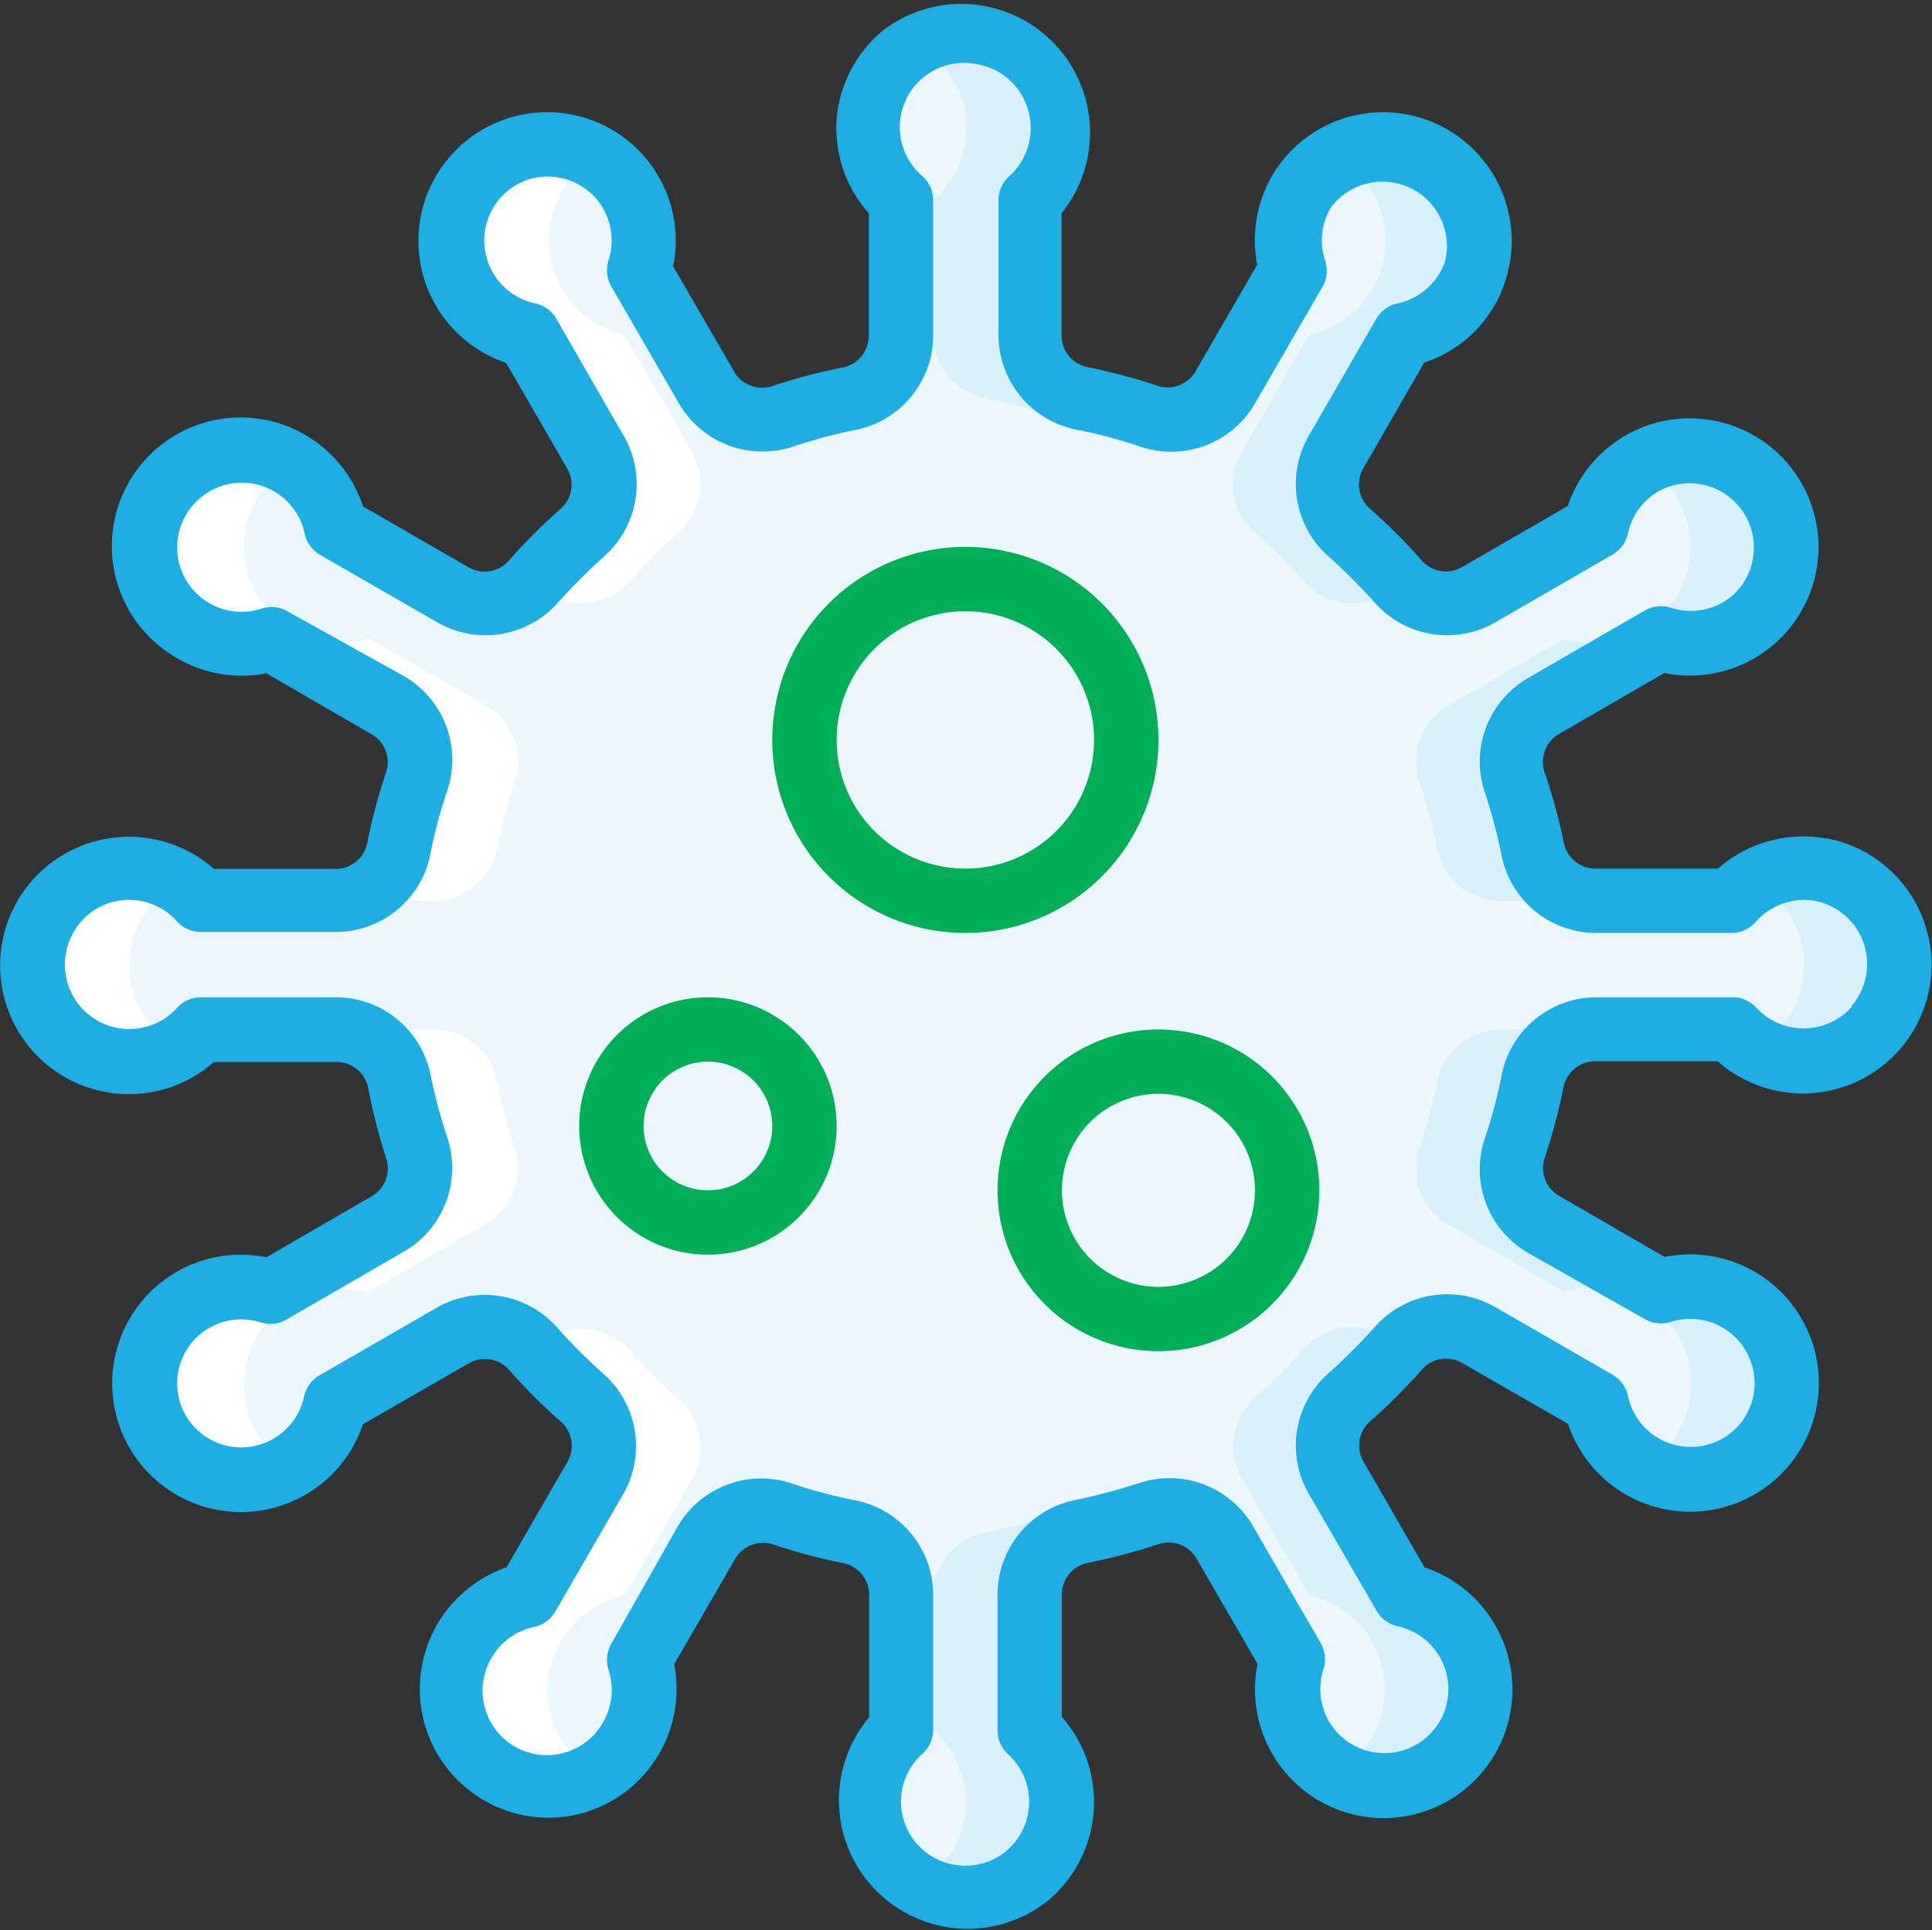 <svg id="Layer_1" data-name="Layer 1" xmlns="http://www.w3.org/2000/svg" viewBox="0 0 60.04 60"><rect x="0" y="0" width="60.04" height="60" fill="#333333" stroke="none"/><defs><style>.cls-1{fill:#ecf7fd;}.cls-2{fill:#d9eff9;}.cls-3{fill:#fff;}.cls-4{fill:#1daee4;}.cls-5{fill:#00af58;}</style></defs><g id="Page-1"><g id="_006---Virus" data-name="006---Virus"><path id="Shape" class="cls-1" d="M56.55,27.05A3,3,0,0,0,53.8,28H49.6a2,2,0,0,1-2-1.6,18.37,18.37,0,0,0-.56-2.09A2,2,0,0,1,48,21.94l3.63-2.1a3,3,0,0,0,2.86-.55A3,3,0,0,0,51,14.4a3,3,0,0,0-1.43,2L46,18.48a2,2,0,0,1-2.49-.41A18.41,18.41,0,0,0,42,16.54a2,2,0,0,1-.41-2.49l2.1-3.65a3,3,0,0,0,2.2-1.9,3,3,0,1,0-5.66-.09L38.08,12a2,2,0,0,1-2.37.89,17,17,0,0,0-2.09-.56A2,2,0,0,1,32,10.42V6.22A3,3,0,0,0,33,3.46,3,3,0,1,0,28,6.22v4.2a2,2,0,0,1-1.6,1.95,18.37,18.37,0,0,0-2.09.56A2,2,0,0,1,22,12l-2.1-3.63a3,3,0,0,0-.55-2.86,3,3,0,1,0-2.91,4.86l2.1,3.64a2,2,0,0,1-.41,2.49,18.41,18.41,0,0,0-1.53,1.53,2,2,0,0,1-2.49.41l-3.64-2.1a3,3,0,1,0-2,3.46l3.63,2.1A2,2,0,0,1,13,24.31a17.45,17.45,0,0,0-.56,2.09,2,2,0,0,1-2,1.6H6.24a3,3,0,0,0-2.76-.95A3,3,0,1,0,6.24,32h4.2a2,2,0,0,1,2,1.6A18.37,18.37,0,0,0,13,35.69a2,2,0,0,1-.89,2.37l-3.63,2.1a3,3,0,0,0-2.86.55,3,3,0,1,0,4.86,2.91l3.64-2.1a2,2,0,0,1,2.5.41,16.88,16.88,0,0,0,1.52,1.53A2,2,0,0,1,18.5,46l-2.1,3.64A3,3,0,1,0,19.62,54a3,3,0,0,0,.25-2.43L22,48a2,2,0,0,1,2.36-.89,17.45,17.45,0,0,0,2.09.56A2,2,0,0,1,28,49.58v4.2a3,3,0,0,0-.95,2.76A3,3,0,0,0,33,56a2.94,2.94,0,0,0-1-2.22v-4.2a2,2,0,0,1,1.6-1.95,18.37,18.37,0,0,0,2.09-.56,2,2,0,0,1,2.37.89l2.1,3.63a3,3,0,0,0,.55,2.86A3,3,0,0,0,45.62,51a3,3,0,0,0-2-1.43L41.54,46a2,2,0,0,1,.41-2.5,16.88,16.88,0,0,0,1.53-1.52A2,2,0,0,1,46,41.52l3.65,2.1a3,3,0,0,0,1.9,2.2A3,3,0,0,0,54,40.4a3,3,0,0,0-2.43-.25L48,38.05a2,2,0,0,1-.89-2.36,17.45,17.45,0,0,0,.56-2.09,2,2,0,0,1,2-1.6h4.2A3,3,0,0,0,59,29.46a3,3,0,0,0-2.43-2.41Z"/><path id="Shape-2" data-name="Shape" class="cls-2" d="M30,3.47A3,3,0,0,1,29,6.22v4.2a2,2,0,0,0,1.6,1.95,18.37,18.37,0,0,1,2.09.56,2,2,0,0,0,1.88-.33l-1-.23A2,2,0,0,1,32,10.42V6.22a3,3,0,0,0-3.5-4.81A3,3,0,0,1,30,3.47Z"/><path id="Shape-3" data-name="Shape" class="cls-2" d="M52.36,16a3,3,0,0,1-3.75,3.85L45,21.94a2,2,0,0,0-.89,2.37,16.5,16.5,0,0,1,.56,2.09,2,2,0,0,0,2,1.6h3a2,2,0,0,1-2-1.6,16.5,16.5,0,0,0-.56-2.09A2,2,0,0,1,48,21.94l3.63-2.1A3,3,0,1,0,51,14.4h0A3,3,0,0,1,52.36,16Z"/><path id="Shape-4" data-name="Shape" class="cls-2" d="M42,5.2a3,3,0,0,1,.88,3.3,3,3,0,0,1-2.2,1.91l-2.1,3.65A2,2,0,0,0,39,16.55a17,17,0,0,1,1.53,1.53,2,2,0,0,0,2.49.41l.58-.34a.46.46,0,0,0-.07-.07A17,17,0,0,0,42,16.55a2,2,0,0,1-.41-2.49l2.1-3.65A3,3,0,1,0,41.52,4.9,2.83,2.83,0,0,1,42,5.2Z"/><path id="Shape-5" data-name="Shape" class="cls-2" d="M54,40.4a3,3,0,0,0-2.43-.25L48,38.05a2,2,0,0,1-.89-2.36,17.45,17.45,0,0,0,.56-2.09,2,2,0,0,1,2-1.6h-3a2,2,0,0,0-2,1.6,16.5,16.5,0,0,1-.56,2.09A2,2,0,0,0,45,38.06l3.63,2.1a3,3,0,0,1,3.22,4.78,2.77,2.77,0,0,1-.77.64,2.55,2.55,0,0,0,.46.25A3,3,0,0,0,54,40.4Z"/><path id="Shape-6" data-name="Shape" class="cls-2" d="M59,29.46a3,3,0,0,0-2.42-2.41,2.92,2.92,0,0,0-2,.36,3,3,0,0,1,0,5.17A2.89,2.89,0,0,0,56,33,3,3,0,0,0,59,29.46Z"/><path id="Shape-7" data-name="Shape" class="cls-2" d="M43.64,49.59,41.54,46a2,2,0,0,1,.41-2.5,16.88,16.88,0,0,0,1.53-1.52l.07-.08L43,41.52a2,2,0,0,0-2.49.41A16.88,16.88,0,0,1,39,43.45a2,2,0,0,0-.41,2.5l2.1,3.64a3,3,0,0,1,.87,5.51,3,3,0,1,0,2.13-5.51Z"/><path id="Shape-8" data-name="Shape" class="cls-2" d="M33.62,47.63c.33-.07.65-.14,1-.23a2,2,0,0,0-1.88-.33,16.5,16.5,0,0,1-2.09.56A2,2,0,0,0,29,49.58v4.2a3,3,0,0,1,1,2.54,3,3,0,0,1-1.49,2.27,3,3,0,0,0,1,.37A3,3,0,0,0,32,53.78v-4.2a2,2,0,0,1,1.6-1.95Z"/><circle id="Oval" class="cls-1" cx="30.02" cy="23" r="5"/><circle id="Oval-2" data-name="Oval" class="cls-1" cx="22.02" cy="35" r="3"/><circle id="Oval-3" data-name="Oval" class="cls-1" cx="36.02" cy="37" r="4"/><path id="Shape-9" data-name="Shape" class="cls-3" d="M6,19.6a3,3,0,0,0,2.43.24l3.63,2.1A2,2,0,0,1,13,24.31a17.45,17.45,0,0,0-.56,2.09,2,2,0,0,1-2,1.6h3a2,2,0,0,0,2-1.6A16.5,16.5,0,0,1,16,24.31a2,2,0,0,0-.89-2.37l-3.63-2.1a3,3,0,0,1-3.21-4.78A2.77,2.77,0,0,1,9,14.42a2.08,2.08,0,0,0-.47-.24A3,3,0,0,0,6,19.6Z"/><path id="Shape-10" data-name="Shape" class="cls-3" d="M16.4,10.41l2.1,3.64a2,2,0,0,1-.41,2.49,16.88,16.88,0,0,0-1.52,1.53l-.08.08.58.33a2,2,0,0,0,2.5-.41,16.88,16.88,0,0,1,1.52-1.53,2,2,0,0,0,.41-2.49l-2.1-3.64a3,3,0,0,1-.87-5.51,3,3,0,1,0-2.13,5.51Z"/><path id="Shape-11" data-name="Shape" class="cls-3" d="M56.8,32h-3a3.16,3.16,0,0,0,.73.58,2.85,2.85,0,0,0,.53.24l.21.07a.91.91,0,0,0,.21,0A2.48,2.48,0,0,0,56,33a3,3,0,0,0,1.51-.42A3.16,3.16,0,0,1,56.8,32Z"/><path id="Shape-12" data-name="Shape" class="cls-3" d="M55.52,27.05h-.06a2.83,2.83,0,0,0-.93.35,3.2,3.2,0,0,0-.73.59h3a3.2,3.2,0,0,1,.73-.59,2.85,2.85,0,0,0-1-.36,4.45,4.45,0,0,0-.5-.05h-.12a3,3,0,0,0-.42.05Z"/><path id="Shape-13" data-name="Shape" class="cls-3" d="M15.08,54.8a3,3,0,0,0,3.44.3,2.88,2.88,0,0,1-1.32-3.59,3,3,0,0,1,2.2-1.91L21.5,46a2,2,0,0,0-.41-2.49,18.41,18.41,0,0,1-1.53-1.53,2,2,0,0,0-2.49-.41l-.58.34.07.07a18.41,18.41,0,0,0,1.53,1.53A2,2,0,0,1,18.5,46L16.4,49.6a3,3,0,0,0-2.2,1.91,3,3,0,0,0,.88,3.29Z"/><path id="Shape-14" data-name="Shape" class="cls-3" d="M9,45.6H9a3,3,0,0,1,2.42-5.43l3.63-2.1A2,2,0,0,0,16,35.69a16.5,16.5,0,0,1-.56-2.09,2,2,0,0,0-2-1.6h-3a2,2,0,0,1,2,1.6A16.5,16.5,0,0,0,13,35.69a2,2,0,0,1-.89,2.37l-3.63,2.1a3,3,0,0,0-2.86.55A3,3,0,0,0,9,45.6Z"/><path id="Shape-15" data-name="Shape" class="cls-3" d="M4.07,29.46a3,3,0,0,1,1.45-2.05,2.94,2.94,0,0,0-2-.36A3,3,0,0,0,4,33a2.89,2.89,0,0,0,1.49-.42A3,3,0,0,1,4.07,29.46Z"/><path id="Shape-16" data-name="Shape" class="cls-4" d="M56.73,26.06a4,4,0,0,0-3.34.94H49.6a1,1,0,0,1-1-.8A18.44,18.44,0,0,0,48,24a1,1,0,0,1,.44-1.18l3.28-1.9a4,4,0,0,0,3.36-.85,4,4,0,1,0-6.36-4.34l-3.29,1.9a1,1,0,0,1-1.25-.21,17.47,17.47,0,0,0-1.61-1.61,1,1,0,0,1-.21-1.24l1.9-3.3a3.92,3.92,0,0,0,2.48-2.42,4,4,0,0,0-4.46-5.3,4,4,0,0,0-2.6,1.68,4,4,0,0,0-.61,3l-1.9,3.28A1,1,0,0,1,36,12a18.44,18.44,0,0,0-2.21-.59,1,1,0,0,1-.8-1V6.63A4,4,0,0,0,27.45.94,4,4,0,0,0,26,3.69a4,4,0,0,0,1,2.94v3.79a1,1,0,0,1-.8,1A18.44,18.44,0,0,0,24,12a1,1,0,0,1-1.18-.44l-1.9-3.28a4,4,0,0,0-.85-3.36,4,4,0,1,0-4.34,6.36l1.9,3.29a1,1,0,0,1-.21,1.25,17.47,17.47,0,0,0-1.61,1.61,1,1,0,0,1-1.24.21l-3.29-1.9a4,4,0,1,0-6,4.58,4,4,0,0,0,3,.61l3.28,1.9A1,1,0,0,1,12,24a18.44,18.44,0,0,0-.59,2.21,1,1,0,0,1-1,.8H6.65a4,4,0,1,0,0,6h3.79a1,1,0,0,1,1,.8A18.44,18.44,0,0,0,12,36a1,1,0,0,1-.44,1.18l-3.28,1.9a4,4,0,1,0,3,5.19l3.3-1.9a1,1,0,0,1,1.24.21,17.47,17.47,0,0,0,1.61,1.61,1,1,0,0,1,.21,1.24l-1.9,3.29a4,4,0,0,0,2,7.72,4,4,0,0,0,3.21-4.71l1.9-3.28A1,1,0,0,1,24,48a18.44,18.44,0,0,0,2.21.59,1,1,0,0,1,.8,1v3.79a4,4,0,0,0,5.57,5.69A4,4,0,0,0,33,53.37V49.58a1,1,0,0,1,.8-1A18.44,18.44,0,0,0,36,48a1,1,0,0,1,1.18.44l1.9,3.28a4,4,0,1,0,5.19-3l-1.9-3.29a1,1,0,0,1,.21-1.25,17.47,17.47,0,0,0,1.61-1.61,1,1,0,0,1,1.24-.21l3.3,1.9a4,4,0,1,0,3-5.19l-3.28-1.9A1,1,0,0,1,48,36a18.44,18.44,0,0,0,.59-2.21,1,1,0,0,1,1-.8h3.79a4,4,0,1,0,3.34-6.94Zm.82,5.23a2,2,0,0,1-3,0A1,1,0,0,0,53.8,31H49.6a3,3,0,0,0-2.93,2.4,15.22,15.22,0,0,1-.53,2,3,3,0,0,0,1.34,3.54L51.11,41a1,1,0,0,0,.81.09,2,2,0,0,1,2.14,3.19,2,2,0,0,1-2.19.58,2,2,0,0,1-1.28-1.47,1,1,0,0,0-.48-.66l-3.64-2.1a3,3,0,0,0-3.74.61,18,18,0,0,1-1.45,1.45,3,3,0,0,0-.61,3.74l2.11,3.64a1,1,0,0,0,.65.48,2,2,0,0,1,1.46,2.64,2,2,0,0,1-1.2,1.19,2,2,0,0,1-2.19-.59,2,2,0,0,1-.37-1.91,1,1,0,0,0-.09-.81l-2.1-3.63a3,3,0,0,0-3.54-1.34,19.25,19.25,0,0,1-2,.53A3,3,0,0,0,31,49.58v4.2a1,1,0,0,0,.33.75,2,2,0,0,1-.05,3,2,2,0,0,1-1.65.43,2,2,0,0,1-1.6-1.61,2,2,0,0,1,.64-1.84,1,1,0,0,0,.33-.74v-4.2a3,3,0,0,0-2.4-2.93,15.22,15.22,0,0,1-2-.53,3,3,0,0,0-3.54,1.34L19,51.09a1,1,0,0,0-.09.81,2,2,0,0,1-.16,1.62,2,2,0,0,1-3.62-1.68,2,2,0,0,1,1.48-1.27,1,1,0,0,0,.65-.48l2.11-3.65a3,3,0,0,0-.61-3.73,18,18,0,0,1-1.45-1.45,3,3,0,0,0-3.74-.61l-3.64,2.1a1,1,0,0,0-.48.66,2,2,0,0,1-2.64,1.46,2,2,0,0,1-1.19-1.2,2,2,0,0,1,.59-2.19,2,2,0,0,1,1.91-.37A1,1,0,0,0,8.93,41l3.63-2.1a3,3,0,0,0,1.34-3.54,17,17,0,0,1-.53-2A3,3,0,0,0,10.44,31H6.24a1,1,0,0,0-.74.33,2,2,0,0,1-3.45-1.7A2,2,0,0,1,3.66,28a2,2,0,0,1,1.84.64,1,1,0,0,0,.74.33h4.2a3,3,0,0,0,2.93-2.4,15.22,15.22,0,0,1,.53-2,3,3,0,0,0-1.34-3.55L8.93,19a1,1,0,0,0-.81-.08A2,2,0,0,1,6,15.7a2,2,0,0,1,2.19-.58,2,2,0,0,1,1.28,1.47,1,1,0,0,0,.48.66l3.65,2.1a3,3,0,0,0,3.73-.61,19.84,19.84,0,0,1,1.45-1.45,3,3,0,0,0,.61-3.73l-2.1-3.65a1,1,0,0,0-.66-.48,2,2,0,0,1-1.46-2.64A2,2,0,0,1,16.36,5.6a2,2,0,0,1,2.18.59,2,2,0,0,1,.37,1.91,1,1,0,0,0,.09.81l2.1,3.63a3,3,0,0,0,3.55,1.34,16.33,16.33,0,0,1,2-.53A3,3,0,0,0,29,10.42V6.22a1,1,0,0,0-.33-.74A2,2,0,0,1,30.39,2,2,2,0,0,1,32,3.64a2,2,0,0,1-.64,1.84,1,1,0,0,0-.33.74v4.2a3,3,0,0,0,2.4,2.93,15.22,15.22,0,0,1,2,.53A3,3,0,0,0,39,12.54l2.1-3.63a1,1,0,0,0,.08-.81,2,2,0,0,1,.16-1.62A2,2,0,0,1,44.9,8.15a2,2,0,0,1-1.47,1.28,1,1,0,0,0-.66.48l-2.1,3.64a3,3,0,0,0,.61,3.74,18,18,0,0,1,1.45,1.45,3,3,0,0,0,3.73.61l3.65-2.11a1,1,0,0,0,.48-.65,2,2,0,0,1,.95-1.32,2,2,0,0,1,2.29,3.25,2,2,0,0,1-1.91.37,1,1,0,0,0-.81.09l-3.63,2.1a3,3,0,0,0-1.34,3.54,17,17,0,0,1,.53,2A3,3,0,0,0,49.6,29h4.2a1,1,0,0,0,.75-.33A2,2,0,0,1,56.39,28a2,2,0,0,1,1.6,1.6,2,2,0,0,1-.44,1.66Z"/><path id="Shape-17" data-name="Shape" class="cls-5" d="M36,23a6,6,0,1,0-6,6A6,6,0,0,0,36,23Zm-6,4a4,4,0,1,1,4-4A4,4,0,0,1,30,27Z"/><path id="Shape-18" data-name="Shape" class="cls-5" d="M22,31a4,4,0,1,0,4,4A4,4,0,0,0,22,31Zm0,6a2,2,0,1,1,2-2A2,2,0,0,1,22,37Z"/><path id="Shape-19" data-name="Shape" class="cls-5" d="M36,32a5,5,0,1,0,5,5A5,5,0,0,0,36,32Zm0,8a3,3,0,1,1,3-3A3,3,0,0,1,36,40Z"/></g></g></svg>